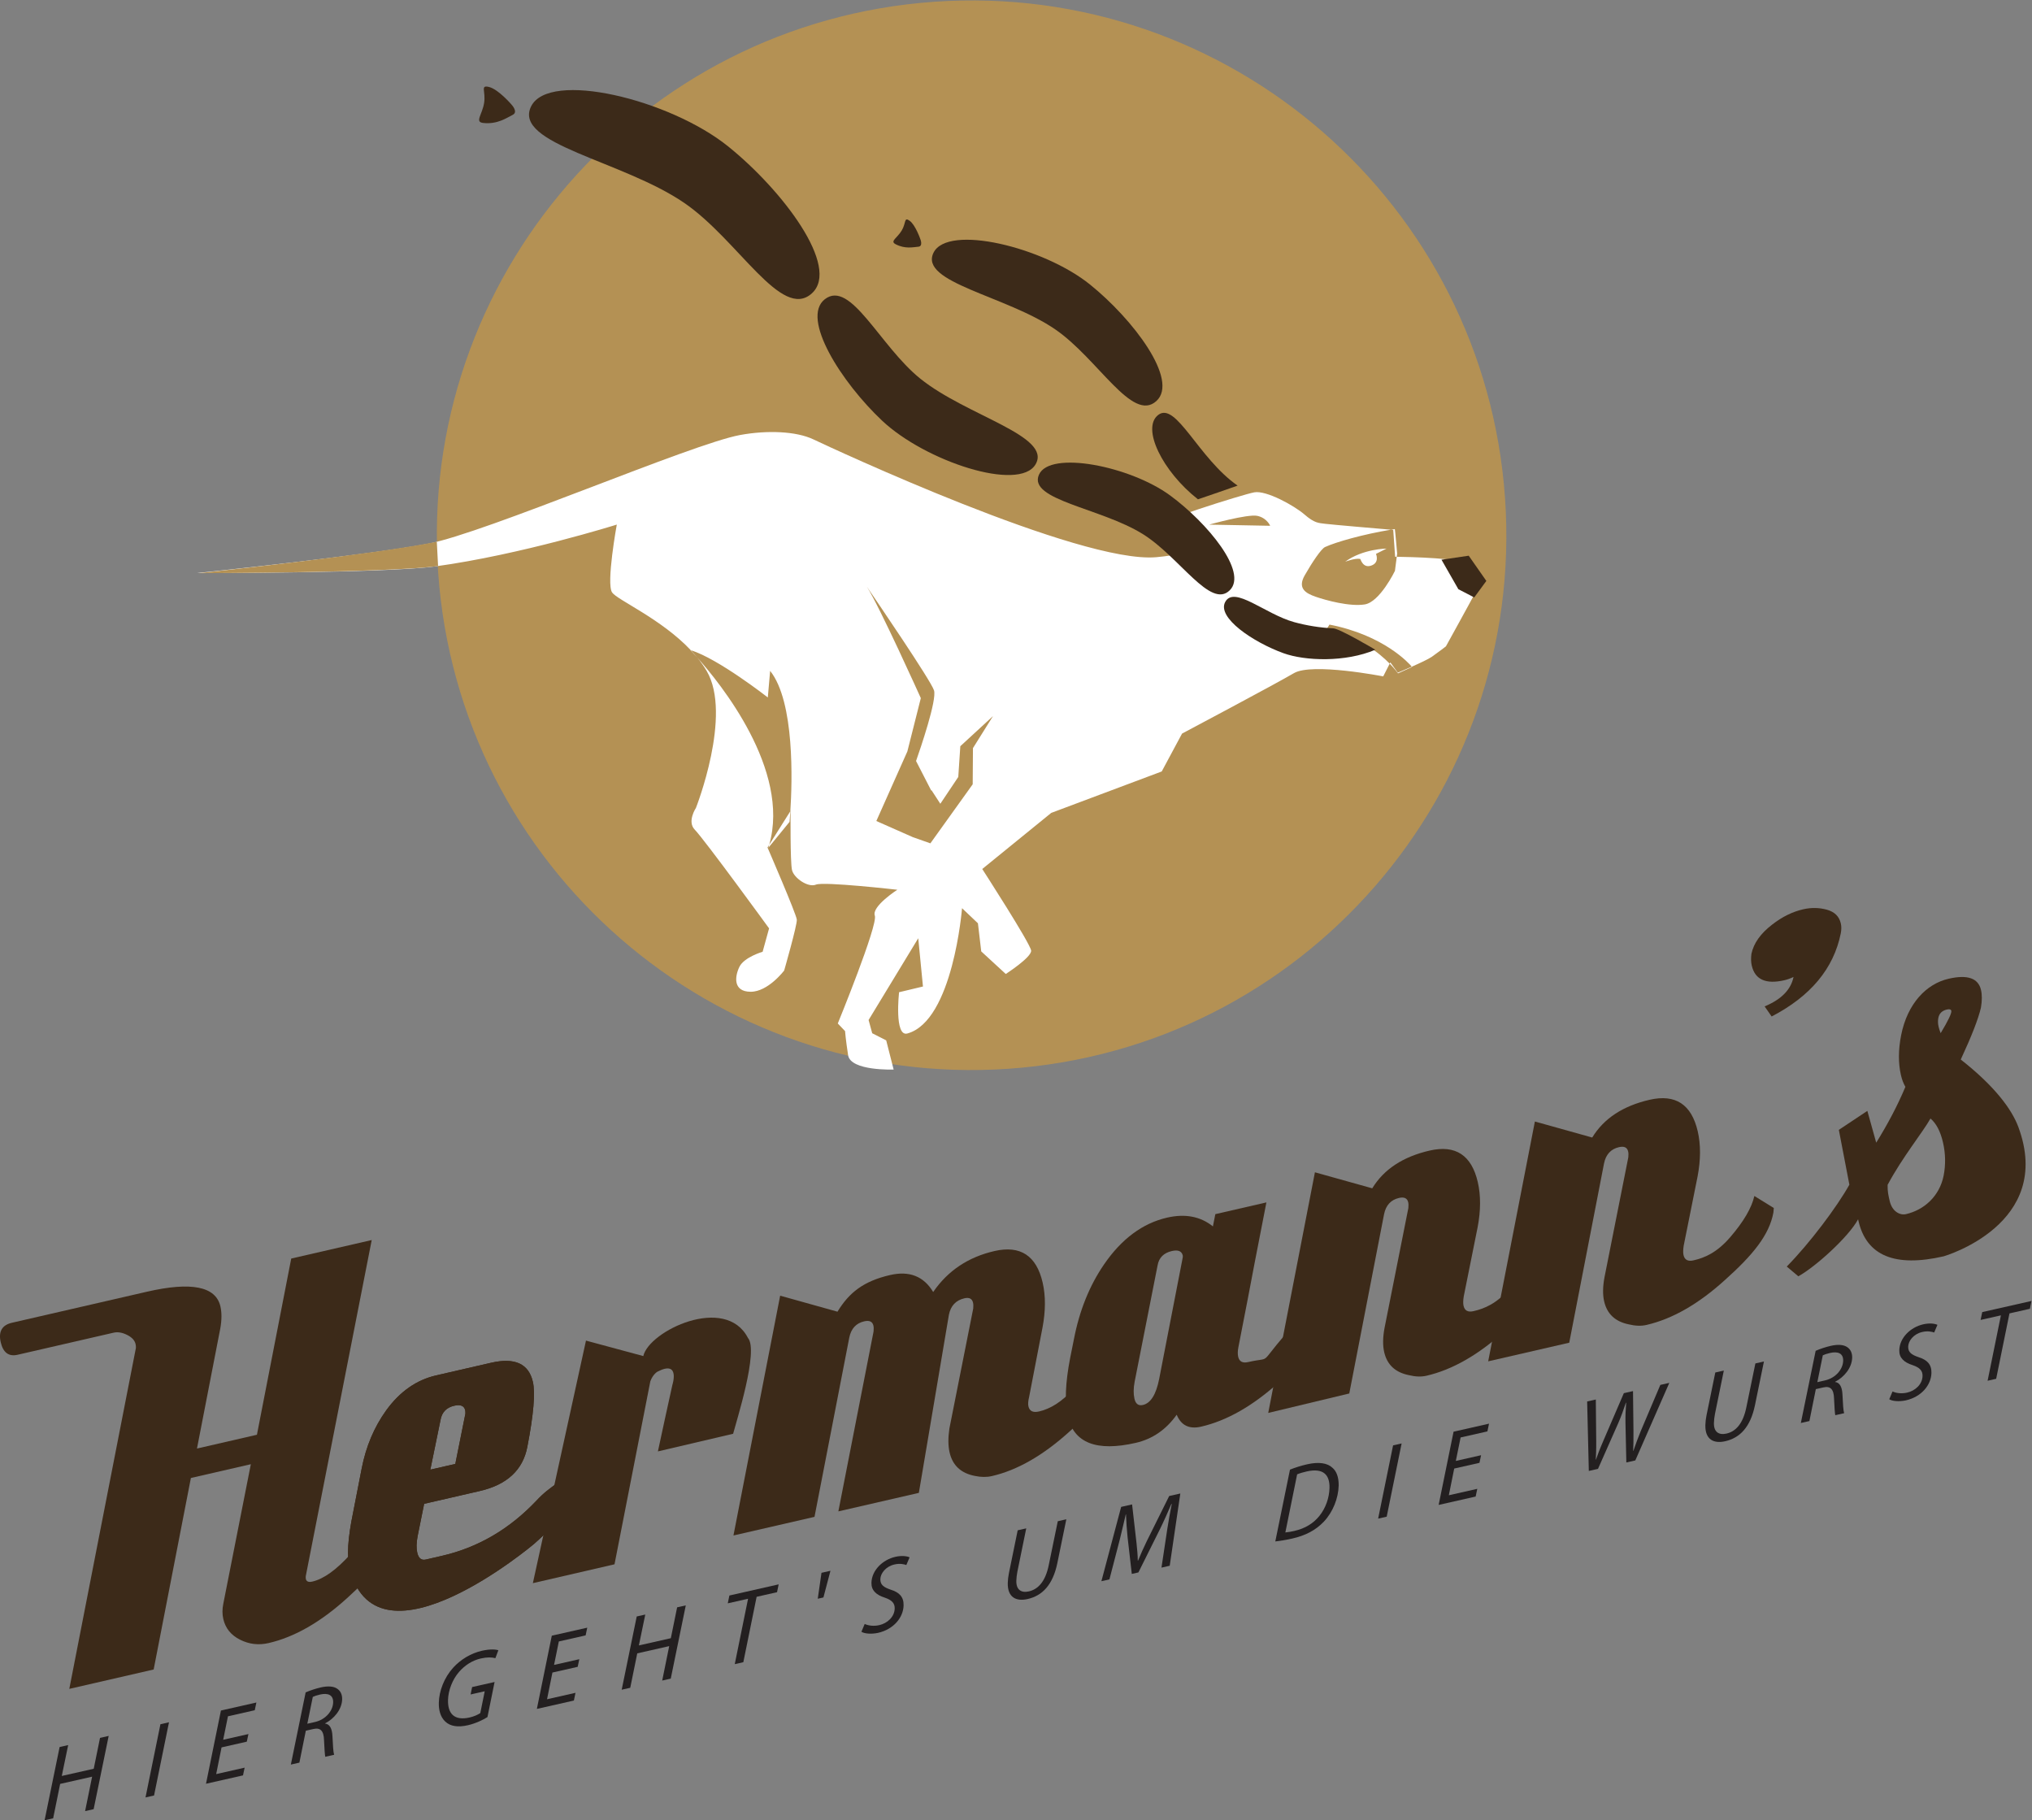 <?xml version="1.0" encoding="UTF-8" standalone="no"?>
<svg
   xmlns:dc="http://purl.org/dc/elements/1.1/"
   xmlns:cc="http://creativecommons.org/ns#"
   xmlns:rdf="http://www.w3.org/1999/02/22-rdf-syntax-ns#"
   xmlns:svg="http://www.w3.org/2000/svg"
   xmlns="http://www.w3.org/2000/svg"
   viewBox="0 0 380.707 341.013"
   height="341.013"
   width="380.707"
   xml:space="preserve"
   id="svg2"
   version="1.1"><rect x="0" y="0" width="380.707" height="341.013" fill="#808080" stroke="none"/><defs
     id="defs6" /><g
     transform="matrix(1.333,0,0,-1.333,0,341.013)"
     id="g10"><g
       transform="scale(0.1)"
       id="g12"><path
         id="path14"
         style="fill:#b49154;fill-opacity:1;fill-rule:nonzero;stroke:none"
         d="m 2115.36,1858.21 c 28.83,-414.09 -283.47,-773.15 -697.54,-801.99 -414.08,-28.82 -773.14,283.47 -801.984,697.54 -28.84,414.1 283.449,773.16 697.554,802.01 414.06,28.82 773.12,-283.48 801.97,-697.56" /><path
         id="path16"
         style="fill:#3c2a19;fill-opacity:1;fill-rule:nonzero;stroke:none"
         d="m 555.938,406.301 c -6.422,-31.59 -29.153,-58.871 -68.11,-94.102 -37.16,-33.738 -73.961,-54.801 -110.348,-63.16 -14.05,-3.23 -27.421,-1.648 -40.101,4.762 -12.711,6.371 -20.555,16.078 -23.524,29.07 -1.546,6.77 -1.554,13.899 0,21.379 L 352.559,500.41 268.305,481.051 215.977,211.922 97.406,184.672 190.996,663.711 c 0.152,1.68 0,3.551 -0.476,5.648 -1.196,5.192 -5.204,9.473 -12.004,12.832 -6.797,3.379 -13.047,4.391 -18.77,3.09 L 24.766,654.238 c -12.457,-2.867 -20.387,2.992 -23.734,17.551 -3.473,15.09 1.816,24.25 15.867,27.449 L 206.48,742.832 c 62.415,14.359 96.86,7.477 103.309,-20.613 2.035,-8.84 1.969,-19.27 -0.211,-31.25 l -32.73,-168.528 84.269,19.379 48.207,247.641 113.133,26.008 -92.691,-472.27 c -0.157,-1.679 -0.118,-3.019 0.113,-4.07 0.848,-3.649 3.851,-4.867 9.059,-3.668 16.121,3.687 34.21,16.75 54.25,39.148 20.019,22.391 31.8,36.59 35.242,54.922 l 27.508,-23.23" /><path
         id="path18"
         style="fill:#3c2a19;fill-opacity:1;fill-rule:nonzero;stroke:none"
         d="m 492.031,351.012 c -5.343,19 -3,46.386 4.258,81.48 l 12.063,61.906 c 6.027,30.934 17.539,58.25 34.57,81.872 19.141,26.3 42.5,42.628 70.07,48.968 l 77.227,17.75 c 33.281,7.66 52.883,-1.269 58.73,-26.758 3.578,-15.601 1.012,-46.039 -7.75,-91.308 -6.211,-32.633 -28.539,-53.391 -67.027,-62.231 l -78.02,-17.941 -9.222,-45.629 c -1.731,-9.191 -1.879,-16.883 -0.43,-23.121 1.793,-7.801 5.809,-10.988 12.051,-9.559 l 22.621,5.219 c 50.437,11.602 94.641,37.352 132.558,77.289 22.34,24.281 35.688,23.071 40.079,42.153 l 26.55,0.257 0.172,-0.769 c -6.179,-32.629 -29.539,-66.77 -70.101,-102.379 0,0 -217.45,-183.41 -258.399,-37.199 m 147.918,149.808 14.16,70.621 c 0.039,2.2 -0.046,3.821 -0.277,4.848 -1.449,6.25 -6.602,8.359 -15.434,6.32 -10.925,-2.507 -17.32,-9.187 -19.226,-20.019 l -14.332,-69.828 35.109,8.058" /><path
         id="path20"
         style="fill:#3c2a19;fill-opacity:1;fill-rule:nonzero;stroke:none"
         d="m 1572.54,640.781 c -6.44,-31.621 -29.39,-58.711 -68.9,-94.082 -37.17,-33.75 -73.7,-54.738 -109.58,-62.969 -7.27,-1.679 -15.24,-1.589 -23.88,0.239 -19.48,3.761 -31.29,14.703 -35.49,32.929 -2.15,9.372 -2.25,20.543 -0.31,33.614 l 33.5,168.687 c 0.31,3.352 0.24,6.082 -0.24,8.172 -1.31,5.711 -5.36,7.777 -12.12,6.231 -11.95,-2.743 -19.24,-10.43 -21.8,-23.071 l -42.25,-250.39 -113.14,-26.012 49.49,252.859 c 0.33,3.364 0.26,6.102 -0.22,8.192 -1.33,5.711 -5.64,7.73 -12.91,6.05 -11.44,-2.609 -18.45,-10.25 -21.02,-22.91 l -48.87,-251.89 -113.92,-26.18 65.65,337.031 80.56,-22.519 c 16.3,26.769 36.54,42.918 73.99,51.527 27.05,6.211 47.23,-1.738 60.53,-23.867 20.51,29.887 49.22,49.109 86.15,57.578 36.4,8.359 58.99,-6.449 67.72,-44.398 4.3,-18.731 4.21,-39.84 -0.24,-63.301 l -18.74,-97.129 c -1.42,-5.82 -1.77,-10.274 -1.05,-13.383 1.55,-6.769 6.51,-9.199 14.83,-7.277 15.06,3.468 32.15,12.679 51.21,34.59 19.05,21.898 30.24,38.289 33.54,54.929 l 27.32,-16.121 0.19,-7.129" /><path
         id="path22"
         style="fill:#3c2a19;fill-opacity:1;fill-rule:nonzero;stroke:none"
         d="m 1867.2,709.859 c -6.72,-32.777 -29.61,-58.8 -68.73,-93.55 -37.15,-33.727 -73.95,-54.758 -110.35,-63.129 -16.65,-3.821 -28.05,1.761 -34.24,16.781 -14.91,-20.973 -34.05,-34.129 -57.46,-39.52 -55.12,-12.64 -87,-0.281 -95.61,37.18 -4.55,19.75 -3.44,47.109 3.31,82.09 l 5.35,26.68 c 7.77,40.121 21.89,75.129 42.41,105.019 24.62,35.781 54.11,57.641 88.44,65.539 25.47,5.832 46.95,1.742 64.44,-12.32 l 3.42,17.23 71.77,16.493 -16.56,-85.122 c -4.9,-26.332 -12.54,-65.871 -22.85,-118.621 -1.01,-5.14 -1.07,-9.57 -0.24,-13.199 1.55,-6.762 6.22,-9.238 14.03,-7.441 34.26,7.851 14.12,-5.43 51.6,38.133 18.81,21.847 30.11,33.449 33.92,50.207 z m -237.99,-89.738 32.71,168.527 c 0.56,2.313 0.73,4.012 0.49,5.043 -1.44,6.25 -6.58,8.34 -15.41,6.309 -11.44,-2.629 -18.12,-9.371 -20,-20.191 l -32.24,-163.5 c -1.74,-9.161 -1.8,-17.118 -0.26,-23.879 1.67,-7.289 5.61,-10.2 11.86,-8.758 10.93,2.488 18.53,14.648 22.85,36.449" /><path
         id="path24"
         style="fill:#3c2a19;fill-opacity:1;fill-rule:nonzero;stroke:none"
         d="m 2492.53,853.969 c -5.9,-31.489 -28.62,-59.328 -68.14,-94.707 -37.15,-33.723 -73.95,-54.774 -110.35,-63.141 -7.29,-1.66 -15.57,-1.391 -24.83,0.859 -18.98,3.872 -30.49,14.622 -34.55,32.321 -2.13,9.347 -1.98,20.597 0.47,33.781 l 33.5,168.707 c 0.33,3.352 0.25,6.063 -0.24,8.152 -1.31,5.707 -5.61,7.758 -12.87,6.071 -11.46,-2.633 -18.46,-10.274 -21.03,-22.903 l -48.89,-251.918 -113.91,-26.171 65.63,337.039 80.58,-22.52 c 16.31,26.742 43.16,44.431 80.62,53.051 36.39,8.36 58.97,-6.45 67.7,-44.399 4.32,-18.73 4.22,-39.839 -0.22,-63.32 l -19.53,-97.301 c -0.89,-5.691 -0.95,-10.09 -0.25,-13.211 1.53,-6.769 6.22,-9.238 14.03,-7.437 15.6,3.566 32.79,10.707 51.61,32.558 18.79,21.829 30.09,41.129 33.93,57.891 l 27.32,-16.883 -0.58,-6.519" /><path
         id="path26"
         style="fill:#3c2a19;fill-opacity:1;fill-rule:nonzero;stroke:none"
         d="m 2183.38,782.59 c -5.91,-31.488 -28.62,-59.328 -68.14,-94.699 -37.14,-33.731 -73.94,-54.762 -110.33,-63.141 -7.31,-1.668 -15.58,-1.41 -24.85,0.871 -18.98,3.848 -30.48,14.617 -34.55,32.309 -2.15,9.371 -2,20.621 0.44,33.769 l 33.51,168.711 c 0.33,3.36 0.28,6.09 -0.21,8.16 -1.33,5.711 -5.63,7.739 -12.9,6.059 -11.46,-2.617 -18.47,-10.27 -21.03,-22.91 l -48.88,-251.887 -113.91,-27.332 65.62,338.18 80.58,-22.508 c 16.31,26.75 43.19,44.43 80.64,53.039 36.4,8.379 58.97,-6.441 67.71,-44.391 4.31,-18.738 4.22,-39.851 -0.23,-63.332 l -19.54,-97.297 c -0.89,-5.671 -0.96,-10.07 -0.24,-13.203 1.55,-6.777 6.24,-9.238 14.01,-7.437 15.62,3.57 32.82,10.699 51.61,32.558 18.8,21.832 30.11,41.129 33.94,57.891 l 27.34,-16.879 -0.59,-6.531" /><path
         id="path28"
         style="fill:#3c2a19;fill-opacity:1;fill-rule:nonzero;stroke:none"
         d="m 2587.24,1246.45 c -9.98,-49.4 -42.39,-88.34 -97.17,-116.79 l -9.85,14.16 c 23.49,9.8 37.02,23.57 40.6,41.38 -4.42,-2.13 -8.74,-3.65 -12.88,-4.61 -26.02,-5.99 -41.29,0.9 -45.83,20.67 -1.08,4.68 -1.24,10.13 -0.47,16.32 3.14,14.96 12.83,28.67 29.14,41.2 13.94,10.87 28.42,18.04 43.51,21.5 11.44,2.63 22.58,2.44 33.4,-0.53 10.8,-3 17.36,-9.45 19.62,-19.32 0.97,-4.17 0.93,-8.83 -0.07,-13.98" /><path
         id="path30"
         style="fill:#3c2a19;fill-opacity:1;fill-rule:nonzero;stroke:none"
         d="m 2637.06,952.332 c 16.47,26.457 30.17,52.598 41,78.408 -2.76,4.83 -4.85,10.39 -6.28,16.63 -3.83,16.65 -3.72,35.29 0.29,55.93 8.88,44.73 35.53,72.25 66.75,79.4 26.53,6.11 41.71,0.84 45.53,-15.81 1.57,-6.77 1.51,-14.98 -0.08,-24.66 -3.56,-15.61 -13.01,-39.96 -28.39,-73.07 48.09,-37.67 71.84,-70.23 80.93,-94.738 50.86,-137.043 -104.83,-181.801 -104.83,-181.801 -68.66,-15.82 -108.6,0.758 -119.85,49.668 -0.25,1.02 -0.41,1.793 -0.54,2.32 -13.44,-24.98 -60.39,-67.211 -84.02,-80.089 l -16.25,13.699 c 32.26,32.679 70.71,84.011 88.01,115.031 l -14.8,77.07 40.07,26.66 z m 94.75,-46.41 c 3,15.469 2.72,31.027 -0.87,46.617 -3.59,15.621 -9.47,26.859 -17.61,33.731 -10.87,-19.45 -39.18,-53.872 -60.25,-93.219 -0.21,-9.571 1.12,-14.832 2.91,-22.629 3.45,-15.102 14.61,-20.461 22.93,-18.543 24.98,5.742 47.01,24.742 52.89,54.043 m 10.81,231.678 c -0.47,2.05 -2.55,2.68 -6.18,1.85 -6.76,-1.55 -10.79,-5.48 -12.06,-11.81 -0.74,-4 -0.63,-8.09 0.34,-12.24 0.6,-2.61 1.57,-5.69 2.92,-9.19 10.72,17.8 15.7,28.27 14.98,31.39" /><path
         id="path32"
         style="fill:#3c2a19;fill-opacity:1;fill-rule:nonzero;stroke:none"
         d="m 904.176,652.398 c 7.988,35.434 115.464,86.782 147.074,25.473 15.53,-17.762 -16.62,-118.133 -20.83,-134.672 L 924.703,518.422 c 0.231,1.187 19.789,91.91 20.34,93.469 0,0 11.488,35.359 -20.867,18.629 0,0 -6.383,-3.36 -10.113,-13.532 L 863.711,359.75 748.945,333.242 l 74.668,340.899 80.563,-21.743" /><path
         id="path34"
         style="fill:#3c2a19;fill-opacity:1;fill-rule:nonzero;stroke:none"
         d="m 820.367,468.441 0.168,22.149 c -6.187,-32.629 -29.551,-66.77 -70.109,-102.371 0,0 -217.442,-183.41 -258.391,-37.199 -5.34,18.992 -3.004,46.378 4.258,81.46 l 12.062,61.918 c 6.02,30.942 17.54,58.243 34.571,81.872 19.14,26.312 42.488,42.64 70.058,48.968 l 77.243,17.75 c 33.281,7.641 52.871,-1.277 58.726,-26.769 3.582,-15.59 1.012,-46.02 -7.746,-91.297 -6.223,-32.633 -28.551,-53.383 -67.043,-62.231 l -78.008,-17.929 -9.222,-45.653 c -1.731,-9.179 -1.879,-16.879 -0.442,-23.097 1.793,-7.813 5.821,-11.012 12.055,-9.563 l 22.621,5.199 c 50.449,11.602 94.648,37.372 132.566,77.301 22.34,24.281 35.692,23.071 40.071,42.153 m -153.86,9.73 14.172,70.598 c 0.039,2.199 -0.062,3.832 -0.293,4.851 -1.441,6.258 -6.59,8.367 -15.429,6.321 -10.93,-2.5 -17.321,-9.18 -19.219,-20.02 l -14.332,-69.82 35.101,8.07" /><path
         id="path36"
         style="fill:#231f20;fill-opacity:1;fill-rule:nonzero;stroke:none"
         d="m 95.824,105.68 -8.996,-43.399 44.91,10.141 8.848,43.379 12.172,2.758 -21.133,-102.95 -12.008,-2.731 9.84,48.391 L 84.547,51.121 74.699,2.73 62.676,0 83.797,102.949 95.824,105.68" /><path
         id="path38"
         style="fill:#231f20;fill-opacity:1;fill-rule:nonzero;stroke:none"
         d="M 237.52,137.73 216.527,34.82 204.508,32.09 225.488,134.992 237.52,137.73" /><path
         id="path40"
         style="fill:#231f20;fill-opacity:1;fill-rule:nonzero;stroke:none"
         d="m 346.895,110.48 -35.489,-8.05 -7.558,-37.532 39.992,9.051 -2.293,-10.859 -52,-11.758 20.98,102.906 49.828,11.282 -2.281,-10.86 -37.668,-8.519 -6.711,-32.981 35.489,8.02 -2.289,-10.7" /><path
         id="path42"
         style="fill:#231f20;fill-opacity:1;fill-rule:nonzero;stroke:none"
         d="m 429.586,179.711 c 5.965,2.668 14.098,5.371 21.336,7.019 9.715,2.2 18.055,1.739 23.141,-1.91 4.398,-2.929 7.011,-8.011 6.851,-14.761 -0.351,-14.36 -11.48,-27.5 -23.894,-33.797 l -0.145,-0.332 c 6.738,-0.809 9.898,-7.371 10.375,-17.461 0.664,-13.559 1.152,-22.738 2.375,-26.399 l -12.461,-2.832 c -0.531,1.91 -1.281,12.102 -1.73,23.352 -0.391,13.32 -5.18,17.91 -14.883,15.711 l -10.715,-2.422 -9.035,-44.859 -12.016,-2.738 z m 2.355,-44.02 10.719,2.411 c 15.223,3.449 25.313,15.789 25.602,27.64 0.261,10.547 -7.438,13.469 -18.449,10.977 -4.778,-1.078 -7.981,-2.239 -10.168,-3.328 l -7.704,-37.7" /><path
         id="path44"
         style="fill:#231f20;fill-opacity:1;fill-rule:nonzero;stroke:none"
         d="m 685.133,145.039 c -5.692,-3.629 -16.192,-8.898 -27.653,-11.5 -13.75,-3.117 -24.378,-1.578 -31.558,5.09 -7.172,6.691 -9.379,16.812 -9.141,26.621 0.403,16.41 7.352,35.031 20.231,49.289 10.66,11.602 24.847,20.191 40.488,23.731 12.031,2.73 20.074,1.761 22.922,0.66 l -4.152,-11.11 c -5.008,1.328 -11.641,1.578 -20.477,-0.422 -11.582,-2.628 -22.262,-9.257 -30.574,-18.867 -9.34,-10.711 -15.192,-26.011 -15.528,-39.472 -0.472,-19.059 8.637,-29.52 30.368,-24.59 5.8,1.293 11.332,3.722 14.992,6.152 l 6.238,30.68 -19.848,-4.481 2.129,10.391 31.582,7.129 -10.019,-49.301" /><path
         id="path46"
         style="fill:#231f20;fill-opacity:1;fill-rule:nonzero;stroke:none"
         d="m 811.941,215.66 -35.5,-8.031 -7.558,-37.539 39.988,9.051 -2.277,-10.86 -52.016,-11.769 20.973,102.918 49.84,11.269 -2.289,-10.859 -37.657,-8.52 -6.722,-32.968 35.5,8.027 -2.282,-10.719" /><path
         id="path48"
         style="fill:#231f20;fill-opacity:1;fill-rule:nonzero;stroke:none"
         d="m 906.941,289.148 -8.98,-43.406 44.91,10.156 8.84,43.372 12.172,2.75 -21.125,-102.938 -12.016,-2.73 9.84,48.41 -44.914,-10.172 -9.848,-48.391 -12.019,-2.711 21.121,102.942 12.019,2.718" /><path
         id="path50"
         style="fill:#231f20;fill-opacity:1;fill-rule:nonzero;stroke:none"
         d="m 1051.42,311.332 -28.53,-6.441 2.29,11 69.25,15.668 -2.29,-11.02 -28.69,-6.48 -18.69,-91.911 -12.04,-2.718 18.7,91.902" /><path
         id="path52"
         style="fill:#231f20;fill-opacity:1;fill-rule:nonzero;stroke:none"
         d="m 1167.22,350.648 -9.87,-37.488 -7.97,-1.801 5.23,36.442 12.61,2.847" /><path
         id="path54"
         style="fill:#231f20;fill-opacity:1;fill-rule:nonzero;stroke:none"
         d="m 1215.35,275.898 c 5.13,-2.347 12.45,-3.457 20.56,-1.628 11.01,2.5 21.31,11.378 21.61,23.402 0.18,7.308 -3.88,11.777 -13.89,15.18 -12.29,3.937 -19.05,10.277 -18.79,20.968 0.44,17.571 15.79,32.41 33.76,36.469 9.41,2.121 16.44,0.813 19.85,-0.769 l -4.58,-10.79 c -2.99,1.09 -9.02,2.641 -16.84,0.731 -12.02,-2.731 -19.47,-12.441 -19.67,-20.481 -0.19,-8.058 4.62,-11.488 14.61,-14.91 11.88,-3.718 18.35,-9.961 18.05,-22.121 -0.43,-17.148 -14.1,-33.629 -35.96,-38.57 -9.86,-2.109 -19.34,-1.027 -23.31,1.551 l 4.6,10.968" /><path
         id="path56"
         style="fill:#231f20;fill-opacity:1;fill-rule:nonzero;stroke:none"
         d="m 1442.4,410.262 -12.46,-60.93 c -0.82,-4.262 -1.37,-8.602 -1.47,-12.711 -0.32,-12.582 6.77,-17.402 17.63,-14.949 13.33,3.019 23.42,14.328 28.03,37.367 l 12.6,61.25 12.01,2.723 -12.62,-61.543 c -6.35,-30.727 -21.13,-45.867 -41.85,-50.547 -16.1,-3.633 -28.33,2.328 -27.83,22.68 0.1,4.25 0.66,9.199 1.65,13.929 l 12.29,60.008 12.02,2.723" /><path
         id="path58"
         style="fill:#231f20;fill-opacity:1;fill-rule:nonzero;stroke:none"
         d="m 1632.48,355.082 8.27,54.898 c 1.55,9.668 4.08,24.661 6.19,34.602 l -0.58,-0.113 c -4.74,-10.989 -10.39,-23.918 -15.99,-35.239 l -30.32,-60.898 -9.29,-2.102 -5.92,51.559 c -1.16,11.07 -1.88,22.27 -2.23,32.25 l -0.29,-0.059 c -2.38,-9.582 -5.8,-25.199 -8.35,-35.101 l -14.64,-56.34 -11.29,-2.559 27.77,104.461 15.36,3.469 6.28,-54.801 c 0.81,-8.269 1.74,-16.929 1.72,-24.218 l 0.43,0.101 c 3.22,7.996 7.64,17.746 12.04,26.887 l 31.69,63.84 15.65,3.531 -14.91,-101.531 -11.59,-2.637" /><path
         id="path60"
         style="fill:#231f20;fill-opacity:1;fill-rule:nonzero;stroke:none"
         d="m 1813.09,492.801 c 7.43,2.98 15.69,5.578 24.24,7.519 16.37,3.7 28.56,1.789 35.61,-5.05 5.08,-4.391 8.77,-12.29 8.6,-24.7 -0.43,-17.871 -7.98,-37.199 -20.86,-50.898 -11.53,-12.07 -25.83,-19.524 -44.52,-23.75 -8.54,-1.934 -17.36,-3.352 -23.71,-4.063 z m -6.5,-88.281 c 4.32,0.39 8.97,1.289 12.58,2.109 15.51,3.519 26.92,10.762 35.23,21.09 8.93,11.051 13.89,25.429 14.24,39.34 0.43,17.582 -7.79,28.671 -32.14,23.171 -4.34,-0.992 -9.7,-2.48 -13.35,-4.05 l -16.56,-81.66" /><path
         id="path62"
         style="fill:#231f20;fill-opacity:1;fill-rule:nonzero;stroke:none"
         d="m 1970.01,529.609 -20.98,-102.918 -12.02,-2.722 20.99,102.929 12.01,2.711" /><path
         id="path64"
         style="fill:#231f20;fill-opacity:1;fill-rule:nonzero;stroke:none"
         d="m 2079.41,502.352 -35.49,-8.032 -7.56,-37.539 39.98,9.039 -2.29,-10.851 -52,-11.758 20.97,102.91 49.84,11.277 -2.28,-10.867 -37.67,-8.519 -6.72,-32.973 35.5,8.031 -2.28,-10.718" /><path
         id="path66"
         style="fill:#231f20;fill-opacity:1;fill-rule:nonzero;stroke:none"
         d="m 2233.12,490.949 -2.35,97.653 12.18,2.738 0.57,-58.711 c 0.12,-12.649 -0.33,-19.449 -0.64,-25.777 l 0.29,0.058 c 2.46,6.981 4.95,13.93 10.77,27.352 l 28.41,66 12.89,2.918 0.64,-56.371 c 0.11,-12.649 -0.11,-21.289 -0.41,-27.77 l 0.28,0.063 c 3.13,9.16 6.21,17.718 10.21,27.5 l 27.68,65.269 12.6,2.84 -47.78,-108.981 -12.6,-2.859 -1.22,55.508 c -0.14,11.48 0.12,17.07 0.99,28.5 l -0.44,-0.109 c -3.42,-10.11 -6.22,-18.29 -10.49,-28.141 l -28.68,-64.77 -12.9,-2.91" /><path
         id="path68"
         style="fill:#231f20;fill-opacity:1;fill-rule:nonzero;stroke:none"
         d="m 2422.88,632.039 -12.46,-60.918 c -0.82,-4.262 -1.36,-8.621 -1.46,-12.723 -0.32,-12.597 6.77,-17.398 17.63,-14.937 13.34,3.008 23.42,14.32 28.03,37.348 l 12.6,61.25 12.03,2.73 -12.64,-61.539 c -6.36,-30.73 -21.13,-45.859 -41.85,-50.551 -16.1,-3.64 -28.33,2.321 -27.84,22.68 0.1,4.25 0.67,9.203 1.64,13.941 l 12.31,60 12.01,2.719" /><path
         id="path70"
         style="fill:#231f20;fill-opacity:1;fill-rule:nonzero;stroke:none"
         d="m 2551.93,659.77 c 5.97,2.671 14.1,5.378 21.34,7.019 9.71,2.191 18.05,1.762 23.15,-1.91 4.39,-2.93 7.01,-8.008 6.84,-14.75 -0.35,-14.367 -11.49,-27.508 -23.89,-33.82 l -0.14,-0.321 c 6.74,-0.808 9.9,-7.367 10.37,-17.457 0.66,-13.551 1.16,-22.75 2.37,-26.422 l -12.46,-2.808 c -0.54,1.91 -1.29,12.09 -1.72,23.347 -0.39,13.321 -5.18,17.911 -14.9,15.711 l -10.71,-2.418 -9.03,-44.871 -12.03,-2.711 z m 2.38,-44.032 10.7,2.434 c 15.21,3.43 25.31,15.789 25.61,27.629 0.27,10.558 -7.45,13.469 -18.46,10.969 -4.78,-1.079 -7.97,-2.239 -10.17,-3.309 l -7.68,-37.723" /><path
         id="path72"
         style="fill:#231f20;fill-opacity:1;fill-rule:nonzero;stroke:none"
         d="m 2660,602.648 c 5.12,-2.328 12.45,-3.437 20.56,-1.589 11.01,2.48 21.31,11.363 21.61,23.382 0.18,7.321 -3.9,11.789 -13.88,15.2 -12.29,3.918 -19.06,10.257 -18.79,20.968 0.43,17.563 15.78,32.379 33.75,36.45 9.41,2.132 16.44,0.812 19.86,-0.758 l -4.59,-10.781 c -3,1.05 -9.02,2.609 -16.84,0.691 -12.02,-2.711 -19.47,-12.41 -19.68,-20.473 -0.18,-8.039 4.63,-11.468 14.63,-14.898 11.87,-3.731 18.34,-9.969 18.05,-22.141 -0.43,-17.117 -14.1,-33.617 -35.98,-38.558 -9.85,-2.082 -19.33,-1.039 -23.3,1.57 l 4.6,10.937" /><path
         id="path74"
         style="fill:#231f20;fill-opacity:1;fill-rule:nonzero;stroke:none"
         d="m 2812.32,709.629 -28.54,-6.438 2.28,11.008 69.26,15.653 -2.28,-11 -28.69,-6.493 -18.7,-91.91 -12.03,-2.719 18.7,91.899" /><path
         id="path76"
         style="fill:#3c2a19;fill-opacity:1;fill-rule:nonzero;stroke:none"
         d="m 1159.3,2137.68 c 36.24,28.25 77.12,-65.59 134.11,-111.55 65.16,-52.47 185.74,-80.36 162.07,-120.53 -23.07,-39.01 -154.73,4.08 -215.66,61.42 -57,53.71 -114.77,143.94 -80.52,170.66" /><path
         id="path78"
         style="fill:#3c2a19;fill-opacity:1;fill-rule:nonzero;stroke:none"
         d="m 1141.16,2146.01 c -42.78,-39.04 -103.29,74.89 -179.387,127.03 -86.937,59.56 -241.199,82.78 -215.355,135.55 25.098,51.29 194.754,10.06 276.912,-56.03 76.86,-61.87 158.22,-169.63 117.83,-206.55" /><path
         id="path80"
         style="fill:#3c2a19;fill-opacity:1;fill-rule:nonzero;stroke:none"
         d="m 718.477,2411.77 c 0,0 -18.016,20.93 -31.016,24.2 -13.043,3.21 -4.352,-6.06 -7.051,-22.54 -2.66,-16.45 -13.578,-26.7 -1.164,-28.02 19.992,-2.11 32.774,7.12 41.324,11.38 8.539,4.18 -2.093,14.98 -2.093,14.98" /><path
         id="path82"
         style="fill:#3c2a19;fill-opacity:1;fill-rule:nonzero;stroke:none"
         d="m 1627.78,1975.01 c 25.18,19.63 56.5,-60.94 111.7,-99.26 0.06,-0.04 -55.56,-19.41 -55.75,-19.25 -50.01,39.31 -79.7,99.96 -55.95,118.51" /><path
         id="path84"
         style="fill:#3c2a19;fill-opacity:1;fill-rule:nonzero;stroke:none"
         d="m 1625.34,1994.64 c -33.92,-31.01 -81.95,59.43 -142.36,100.81 -69.01,47.26 -191.42,65.69 -170.93,107.57 19.94,40.72 154.58,7.98 219.78,-44.5 60.97,-49.07 125.56,-134.6 93.51,-163.88" /><path
         id="path86"
         style="fill:#3c2a19;fill-opacity:1;fill-rule:nonzero;stroke:none"
         d="m 1293.44,2222.48 c 0,0 -6.75,19.59 -14.9,25.47 -8.2,5.89 -4.73,-2.99 -11.18,-13.72 -6.44,-10.76 -16.84,-14.91 -8.58,-19.21 13.34,-7.01 24.78,-4.1 31.93,-3.54 7.14,0.58 2.73,11 2.73,11" /><path
         id="path88"
         style="fill:#ffffff;fill-opacity:1;fill-rule:nonzero;stroke:none"
         d="m 1911.75,1772.75 c 0.62,-0.12 3.61,-13.32 15.27,-9.49 12.55,4.11 6.95,16.55 6.95,16.55 l 14.87,7.44 c 0,0 -33.21,-0.26 -58.21,-18.47 -0.21,-0.15 13.51,5.32 21.12,3.97 m 42.41,-145.44 -0.91,-1.78 c 7.81,-8 11.64,-13.65 11.64,-13.65 l 19.82,8.98 c 0,0 -0.15,0.18 -0.36,0.43 -10.48,-4.62 -19.7,-8.43 -19.7,-8.43 z m -974.172,6.82 c 4.852,-5.96 9.309,-12.19 13.172,-18.72 36.57,-61.96 -15.039,-192.67 -15.039,-192.67 0,0 -12.711,-19.08 -1.672,-30.47 14.25,-14.68 104.511,-138.79 104.511,-138.79 l -9.08,-32.89 c 0,0 -26.03,-7.5 -32.67,-21.23 -6.63,-13.75 -8.95,-34.79 15.71,-34.96 24.67,-0.16 47.25,29.85 47.25,29.85 0,0 18.33,63.88 17.78,71.44 -0.51,7.55 -41.2,101.46 -41.2,101.46 l 2.43,3.86 c 30,105.31 -69.07,227.21 -101.192,263.12 m 719.492,186.78 c 0,0 54.16,15.2 67.68,12.33 13.51,-2.86 18.1,-13.95 18.1,-13.95 z m -331.97,-314.09 -0.36,-50.84 -59.48,-82.98 -24.72,8.72 -51.24,22.65 43.62,97.84 18.9,74.87 c 0,0 -58.39,129.65 -75.9,156.66 -0.6,0.92 -1.15,1.73 -1.64,2.4 0,0 0.61,-0.9 1.64,-2.4 12.14,-17.75 89.84,-131.65 94.43,-145.73 4.35,-13.38 -19.27,-82.3 -25.24,-99.31 l 21.35,-41.54 0.41,0.45 12.37,-19.01 25.23,37.7 2.86,43.19 45.91,42.29 z m 698.52,257.28 c -5.86,9.95 -88.07,11.44 -102.86,11.63 l -2.56,-19.81 c 0,0 -21.13,-43.7 -42.38,-47.14 -21.27,-3.43 -55.12,5.93 -69.14,10.82 -14.04,4.89 -25.72,11.77 -15.26,30.08 10.45,18.32 23.13,37.2 28.52,39.72 15.13,7.02 53.92,18.03 92.69,24.39 -15.62,1.33 -83.76,7.16 -92.24,8.26 -9.57,1.22 -15.22,0.83 -29.35,13.13 -14.15,12.27 -53.62,34.2 -70.48,31.13 -16.87,-3.08 -146.77,-44.38 -129.65,-45.07 17.11,-0.71 99.32,-36.73 68.97,-36.93 -30.35,-0.21 -46.97,-6.55 -77.13,-9.17 -107.49,-9.39 -456.62,153.54 -482.02,165.62 -24.12,11.46 -64.86,13.08 -102.87,6.12 -68.891,-12.64 -356.891,-137.21 -438.762,-152.88 -84.61,-16.2 -324.578,-41.18 -324.578,-41.18 0,0 265.496,-0.13 334.918,9.39 120.757,16.53 255.07,58.76 255.07,58.76 0,0 -15.109,-82.61 -6.629,-95.32 7.039,-10.56 69.047,-37.01 110.742,-81.3 38.079,-11.53 108.149,-66.32 108.149,-66.32 l 3.27,37.38 c 34.78,-43.62 31.03,-156.38 28.4,-197.22 l 0.34,0.54 c 0,0 -0.65,-72.14 2.01,-83.34 2.68,-11.19 22.62,-24.98 33.68,-20.4 11.07,4.56 114.33,-7.22 114.33,-7.22 0,0 -36.32,-23.39 -31.63,-36.35 4.7,-12.97 -52.04,-151.59 -52.04,-151.59 l 10.22,-10.69 c 0,0 0.8,-11.32 4.27,-33.84 3.46,-22.52 64.01,-20.2 64.01,-20.2 l -10.45,41 -19.67,10.02 -5.08,18.61 69.78,114.9 6.63,-67.84 -33.6,-8.03 c 0,0 -6.99,-63.09 11.64,-58 64.29,17.57 76.88,176.1 76.88,176.1 l 22.34,-21.21 4.65,-39.51 34.48,-31.74 c 0,0 36.31,23.38 35.65,32.82 -0.67,9.45 -68.71,114.73 -68.71,114.73 l 96.95,78.84 155.31,58.24 28.55,53.21 c 0,0 131.71,69.88 157.23,84.94 25.51,15.06 125.53,-4.54 125.53,-4.54 l 9.1,17.89 c -14.52,14.88 -43.08,38.05 -88.17,49.32 l 3.52,5.58 c 76.58,-14.92 112.09,-54.8 115.75,-59.14 11.01,4.87 23.43,10.64 28.08,13.87 9.04,6.33 19.83,14.67 19.83,14.67 0,0 37.06,67.08 42.08,76.91 5,9.83 -1.85,26.43 -8.31,37.36 m -985.96,-397.19 29.62,36.23 c 0,0 0.56,5.6 1.16,15.05 l -29.67,-47.18 c -0.39,-1.36 -0.68,-2.74 -1.11,-4.1 m 880.81,408.84 c 0,0 0.84,0 2.29,-0.02 l 0.58,4.44 c 0,0 -3,34.55 -3.27,34.49 -1.82,-0.27 -3.63,-0.57 -5.44,-0.87 2.03,-0.18 3.21,-0.28 3.21,-0.28 z M 970.297,1644.59 c 0,0 3.664,-3.72 9.691,-10.46 -2.847,3.51 -5.851,6.91 -8.957,10.22 -0.246,0.07 -0.504,0.16 -0.734,0.24" /><path
         id="path90"
         style="fill:#b49154;fill-opacity:1;fill-rule:nonzero;stroke:none"
         d="m 615.723,1762.7 c -69.418,-9.52 -336.707,-10.01 -336.707,-10.01 0,0 249.254,26.55 334.933,44.25 l 1.774,-34.24" /><path
         id="path92"
         style="fill:#3c2a19;fill-opacity:1;fill-rule:nonzero;stroke:none"
         d="m 1722.09,1712.29 c 12.74,23.34 56.03,-17.11 96.87,-28.41 16.97,-4.67 36.43,-7.92 55,-8.72 9.12,-0.41 59.16,-30.01 59.08,-30.06 -41.98,-17.92 -98.77,-15.83 -128.94,-4.92 -42.64,15.39 -94.06,50.06 -82.01,72.11" /><path
         id="path94"
         style="fill:#3c2a19;fill-opacity:1;fill-rule:nonzero;stroke:none"
         d="m 1728.5,1728.7 c -27.14,-27 -70.37,46.53 -122.13,78.87 -59.12,36.89 -161.71,47.87 -146.12,83.47 15.15,34.62 128.38,12.13 184.55,-29.23 52.55,-38.7 109.35,-107.62 83.7,-133.11" /><path
         id="path96"
         style="fill:#3c2a19;fill-opacity:1;fill-rule:nonzero;stroke:none"
         d="m 2072.06,1718.61 -22.3,11.54 -23.72,41.46 38.27,5.64 24.77,-35.45 -17.02,-23.19" /></g></g></svg>